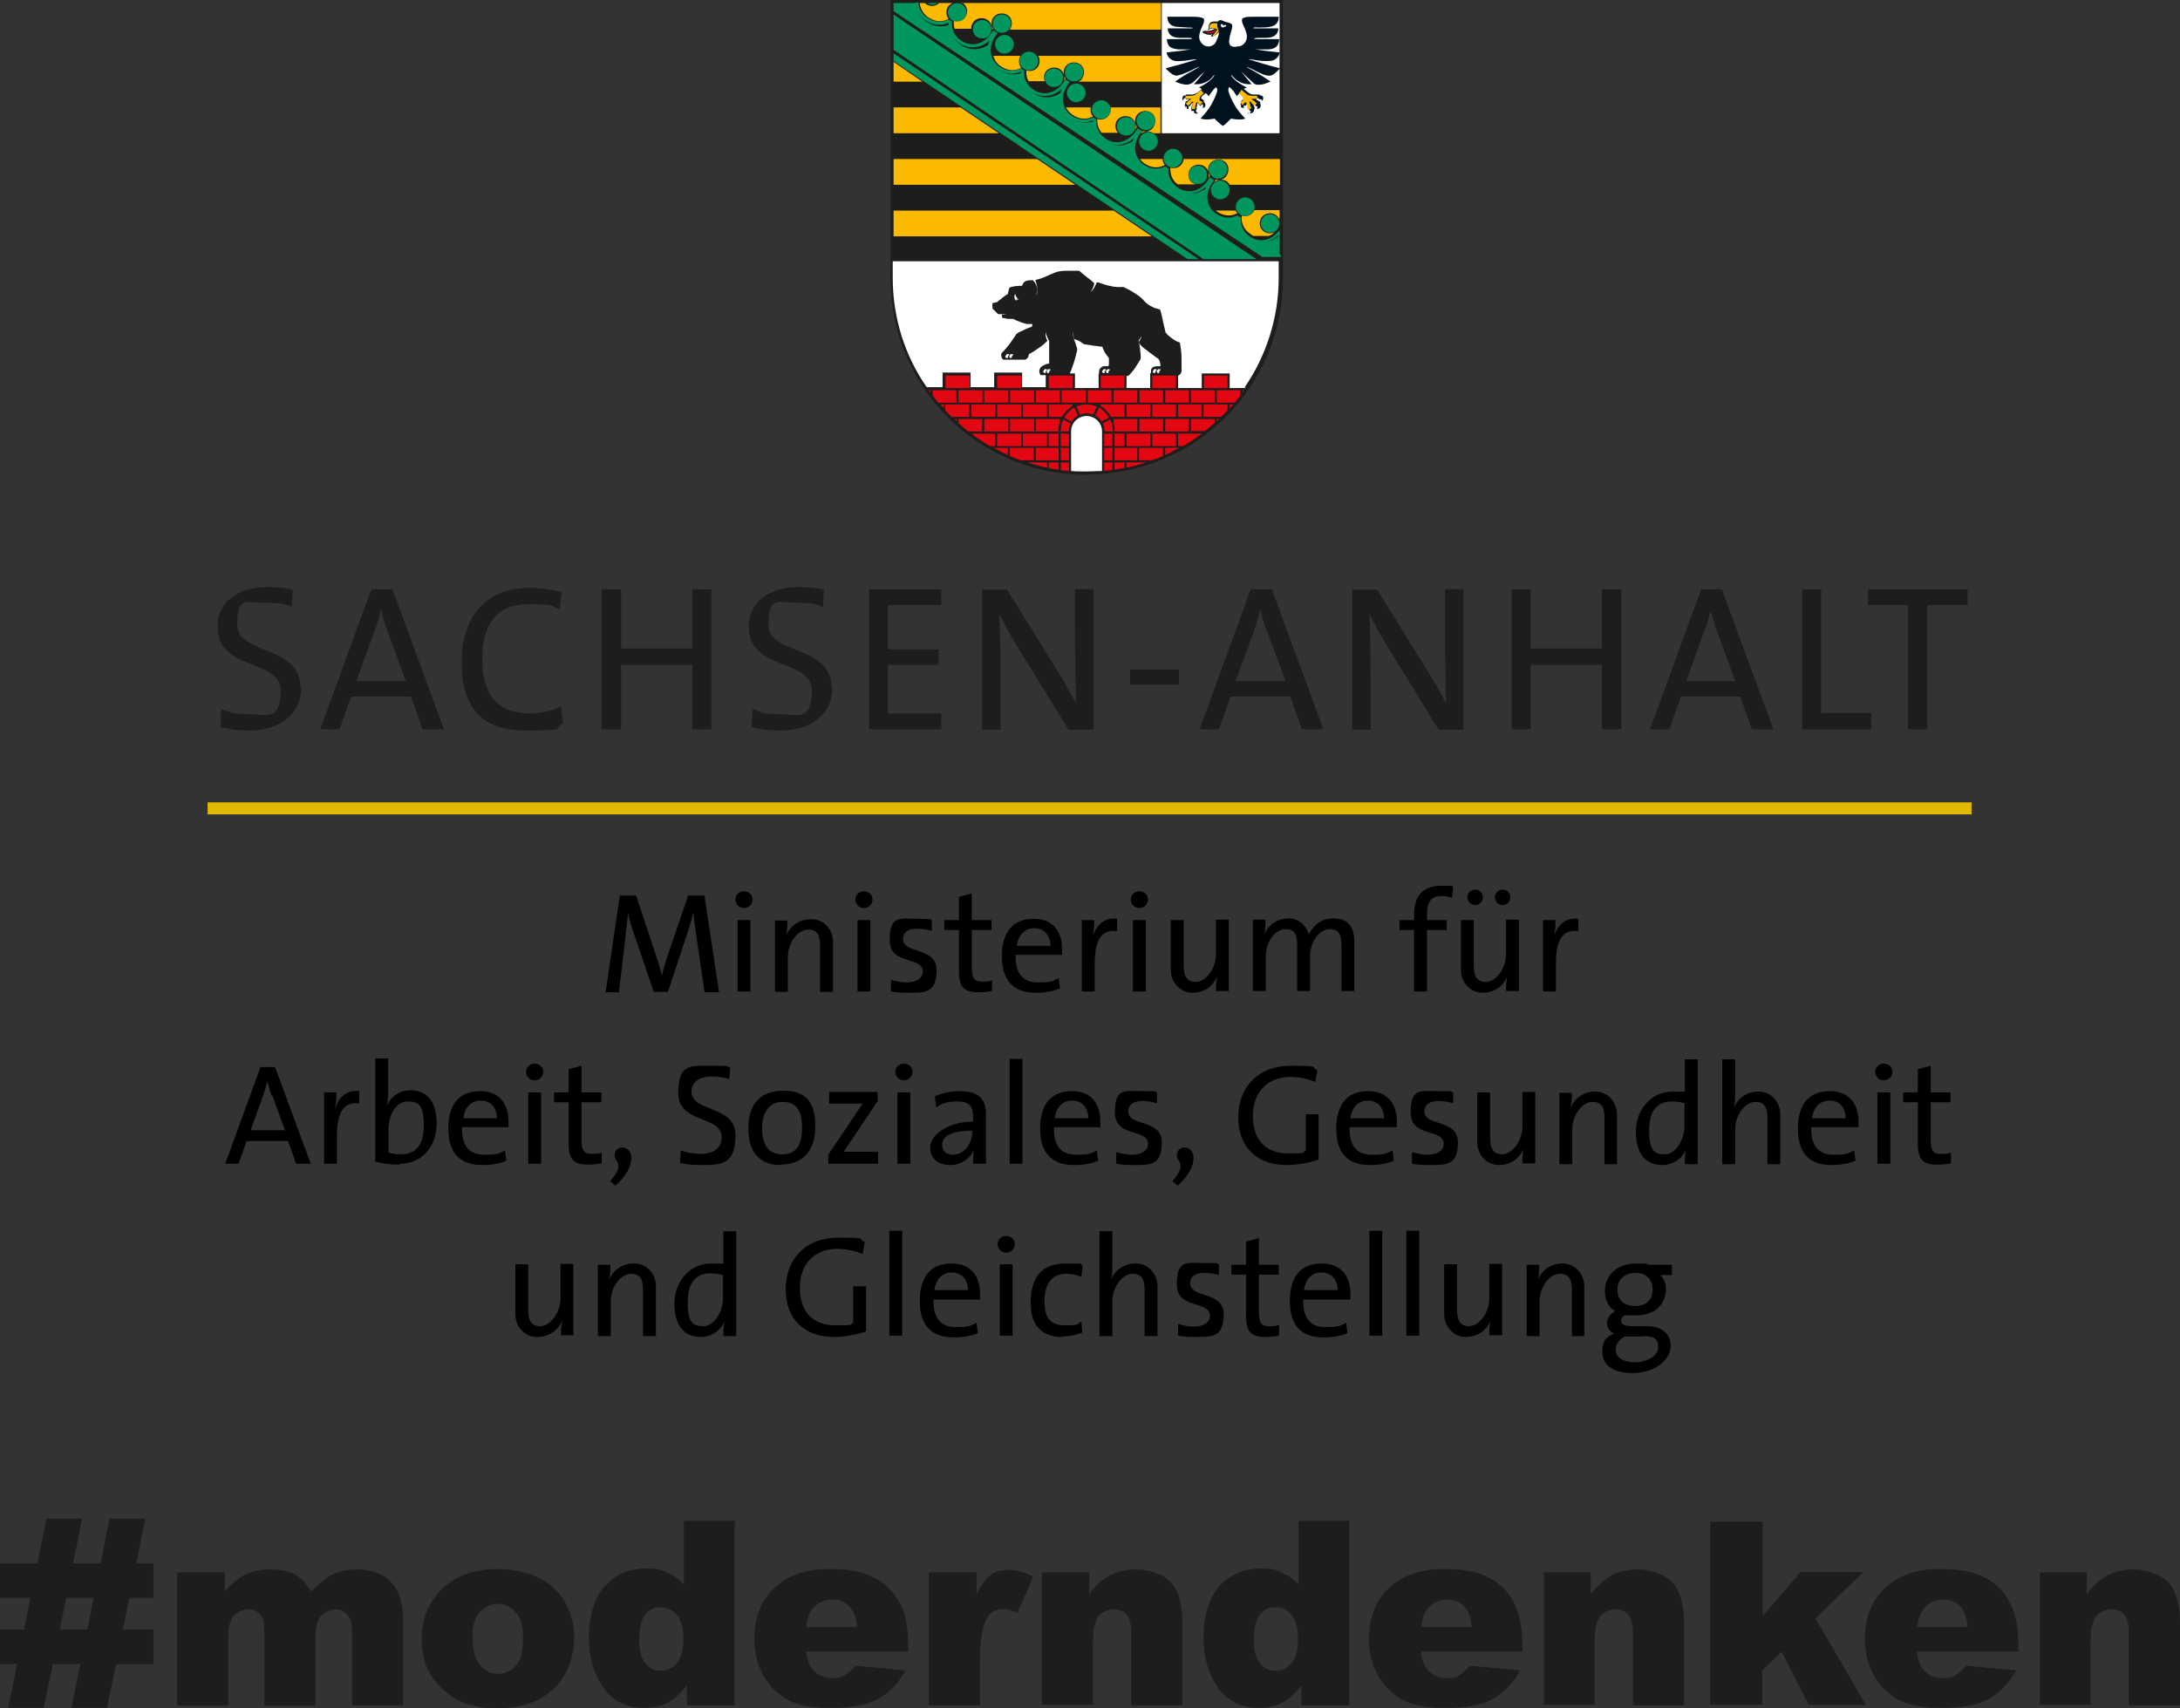 <?xml version="1.0" encoding="UTF-8"?>
<svg xmlns="http://www.w3.org/2000/svg" id="Ebene_1" version="1.1" viewBox="0 0 507.2 397.5">
  <rect x="0" y="0" width="507.2" height="397.5" fill="#333333" stroke="none"/>
  <defs>
    <style>
      .st0 {
        fill: #fbba00;
      }

      .st1 {
        fill: #00121e;
      }

      .st2 {
        fill: #1d1d1b;
      }

      .st3 {
        fill: #e1b900;
      }

      .st4 {
        fill: #00975f;
      }

      .st5 {
        fill: #fff;
      }

      .st6 {
        fill: #e30613;
      }
    </style>
  </defs>
  <path class="st2" d="M5.6,379.2l1.5-7.4H0v-8h8.7l2.1-10.4h8.3l-2.1,10.4h6.4l2.1-10.4h8.3l-2.1,10.4h4v8h-5.6l-1.5,7.4h7.1v8h-8.7l-2.1,10.2h-8.3l2.1-10.2h-6.4l-2.1,10.2H1.9l2.1-10.2H0v-8h5.6ZM13.9,379.2h6.4l1.5-7.4h-6.4l-1.5,7.4Z"></path>
  <path class="st2" d="M41.2,365.9h11.1v4.5c1.6-1.9,3.2-3.2,4.8-4,1.6-.8,3.6-1.2,5.9-1.2s4.4.4,5.9,1.3c1.4.9,2.6,2.2,3.5,3.9,1.9-2,3.6-3.4,5.1-4.1s3.4-1.1,5.7-1.1c3.3,0,5.9,1,7.8,3,1.9,2,2.8,5,2.8,9.2v19.4h-11.9v-17.6c0-1.4-.3-2.4-.8-3.1-.8-1.1-1.8-1.6-3-1.6s-2.5.5-3.4,1.5c-.9,1-1.3,2.6-1.3,4.9v16h-11.9v-17c0-1.4,0-2.3-.2-2.8-.2-.8-.7-1.4-1.3-1.9-.6-.5-1.4-.7-2.2-.7-1.4,0-2.5.5-3.4,1.5-.9,1-1.3,2.7-1.3,5.1v15.8h-11.9v-30.9h0Z"></path>
  <path class="st2" d="M98.1,381.4c0-4.7,1.6-8.6,4.8-11.7,3.2-3.1,7.5-4.6,12.9-4.6s10.9,1.8,14,5.4c2.5,2.9,3.8,6.5,3.8,10.7s-1.6,8.7-4.7,11.7c-3.2,3-7.5,4.6-13.1,4.6s-9-1.3-12.1-3.8c-3.8-3.1-5.6-7.2-5.6-12.3h0ZM110,381.4c0,2.8.6,4.8,1.7,6.1,1.1,1.3,2.5,2,4.2,2s3.1-.7,4.2-2,1.6-3.4,1.6-6.3-.5-4.7-1.7-6c-1.1-1.3-2.5-2-4.1-2s-3.1.7-4.3,2-1.7,3.3-1.7,6.1h0Z"></path>
  <path class="st2" d="M170.9,354.1v42.7h-11.1v-4.6c-1.5,1.9-3,3.2-4.2,3.9-1.7.9-3.6,1.3-5.7,1.3-4.2,0-7.4-1.6-9.6-4.8s-3.3-7.1-3.3-11.7,1.2-9,3.7-11.8c2.5-2.7,5.6-4.1,9.4-4.1s3.5.3,5,.9,2.8,1.5,4,2.8v-14.8h12ZM159,381.2c0-2.4-.5-4.2-1.5-5.4-1-1.2-2.3-1.8-3.9-1.8s-2.5.6-3.5,1.7c-.9,1.2-1.4,3.1-1.4,5.8s.5,4.4,1.4,5.5,2.1,1.8,3.6,1.8,2.8-.6,3.8-1.8c1-1.2,1.5-3.1,1.5-5.8h0Z"></path>
  <path class="st2" d="M211.4,384.3h-23.8c.2,1.9.7,3.3,1.5,4.2,1.1,1.3,2.6,2,4.5,2s2.3-.3,3.3-.9c.6-.4,1.3-1,2.1-2l11.7,1.1c-1.8,3.1-3.9,5.3-6.5,6.7s-6.1,2-10.9,2-7.3-.6-9.7-1.7c-2.4-1.2-4.3-3-5.8-5.5-1.5-2.5-2.3-5.5-2.3-8.9,0-4.8,1.5-8.8,4.6-11.7,3.1-3,7.4-4.5,12.8-4.5s7.9.7,10.5,2,4.5,3.3,5.9,5.8,2,5.8,2,9.9v1.3h0ZM199.4,378.6c-.2-2.3-.9-3.9-1.9-4.9s-2.3-1.5-4-1.5-3.4.8-4.5,2.2c-.7.9-1.2,2.3-1.4,4.2h11.7Z"></path>
  <path class="st2" d="M216.1,365.9h11.1v5.1c1.1-2.2,2.2-3.7,3.3-4.5,1.1-.8,2.5-1.2,4.2-1.2s3.7.5,5.7,1.6l-3.7,8.4c-1.4-.6-2.5-.9-3.3-.9-1.5,0-2.8.6-3.6,1.9-1.2,1.8-1.8,5.2-1.8,10.1v10.4h-11.9v-30.9h0Z"></path>
  <path class="st2" d="M242.4,365.9h11v5c1.6-2.1,3.3-3.5,5-4.4,1.7-.9,3.8-1.3,6.2-1.3s5.9,1,7.7,2.9,2.8,5,2.8,9v19.7h-11.9v-17c0-1.9-.4-3.3-1.1-4.1s-1.7-1.2-3-1.2-2.6.5-3.5,1.6c-.9,1.1-1.3,3-1.3,5.8v14.8h-11.9v-30.9h0Z"></path>
  <path class="st2" d="M313.9,354.1v42.7h-11.1v-4.6c-1.5,1.9-3,3.2-4.2,3.9-1.7.9-3.6,1.3-5.7,1.3-4.2,0-7.4-1.6-9.6-4.8s-3.3-7.1-3.3-11.7,1.2-9,3.7-11.8c2.5-2.7,5.6-4.1,9.4-4.1s3.5.3,5,.9,2.8,1.5,4,2.8v-14.8h12ZM302,381.2c0-2.4-.5-4.2-1.5-5.4-1-1.2-2.3-1.8-3.9-1.8s-2.5.6-3.5,1.7c-.9,1.2-1.4,3.1-1.4,5.8s.5,4.4,1.4,5.5,2.1,1.8,3.6,1.8,2.8-.6,3.8-1.8c1-1.2,1.5-3.1,1.5-5.8h0Z"></path>
  <path class="st2" d="M354.4,384.3h-23.8c.2,1.9.7,3.3,1.5,4.2,1.1,1.3,2.6,2,4.5,2s2.3-.3,3.3-.9c.6-.4,1.3-1,2.1-2l11.7,1.1c-1.8,3.1-3.9,5.3-6.5,6.7s-6.1,2-10.9,2-7.3-.6-9.7-1.7c-2.3-1.2-4.3-3-5.8-5.5-1.5-2.5-2.3-5.5-2.3-8.9,0-4.8,1.5-8.8,4.6-11.7,3.1-3,7.4-4.5,12.8-4.5s7.9.7,10.5,2,4.5,3.3,5.8,5.8c1.3,2.5,2,5.8,2,9.9v1.3h0ZM342.4,378.6c-.2-2.3-.8-3.9-1.8-4.9s-2.3-1.5-4-1.5-3.4.8-4.5,2.2c-.7.9-1.2,2.3-1.4,4.2h11.7Z"></path>
  <path class="st2" d="M359.1,365.9h11v5c1.7-2.1,3.3-3.5,5-4.4,1.7-.9,3.8-1.3,6.2-1.3s5.8,1,7.7,2.9c1.8,2,2.8,5,2.8,9v19.7h-11.9v-17c0-1.9-.4-3.3-1.1-4.1-.7-.8-1.7-1.2-3-1.2s-2.6.5-3.5,1.6-1.3,3-1.3,5.8v14.8h-11.8v-30.9h0Z"></path>
  <path class="st2" d="M398,354.1h12.1v22l8.8-10.3h14.6l-11.1,10.8,11.7,20.1h-13.3l-6.3-12.4-4.5,4.4v8h-12.1v-42.7h0Z"></path>
  <path class="st2" d="M469.8,384.3h-23.8c.2,1.9.7,3.3,1.5,4.2,1.1,1.3,2.6,2,4.5,2s2.3-.3,3.3-.9c.6-.4,1.3-1,2.1-2l11.7,1.1c-1.8,3.1-3.9,5.3-6.5,6.7s-6.1,2-10.9,2-7.3-.6-9.7-1.7c-2.3-1.2-4.3-3-5.8-5.5-1.5-2.5-2.3-5.5-2.3-8.9,0-4.8,1.5-8.8,4.6-11.7,3.1-3,7.4-4.5,12.8-4.5s7.9.7,10.5,2,4.5,3.3,5.8,5.8c1.3,2.5,2,5.8,2,9.9v1.3h0ZM457.8,378.6c-.2-2.3-.8-3.9-1.8-4.9s-2.3-1.5-4-1.5-3.4.8-4.5,2.2c-.7.9-1.2,2.3-1.4,4.2h11.7Z"></path>
  <path class="st2" d="M474.5,365.9h11v5c1.7-2.1,3.3-3.5,5-4.4,1.7-.9,3.8-1.3,6.2-1.3s5.8,1,7.7,2.9c1.8,2,2.8,5,2.8,9v19.7h-11.9v-17c0-1.9-.4-3.3-1.1-4.1-.7-.8-1.7-1.2-3-1.2s-2.6.5-3.5,1.6-1.3,3-1.3,5.8v14.8h-11.8v-30.9h0Z"></path>
  <g>
    <path class="st2" d="M252.8,110.5c-25.2,0-45.6-20.4-45.6-45.6V0h91.3v64.8c0,25.2-20.4,45.6-45.6,45.6"></path>
    <polygon class="st5" points="270.3 31 270.3 .7 297.7 .7 297.7 31 270.3 31 270.3 31"></polygon>
    <path class="st1" d="M287.3,10.9c-1.6,0-1.4-1.3-1.2-2.3.2-1,.5-1.6.6-2.4,0-.5-.1-.7-.5-.8-.5-.2-.6-.2-1-.3-.5-.1-.9-.5-1.4-.4-.2,0-.3.2-.4.3-.2,0-.5,0-.8,0-.5,0-.9.1-1.1.4-.2.3-.3.6-.3.9,0,.3-.1.5-.2.8.3-.2.7-.5,1-.5s.4,0,.6.1c-.2.2-.9.4-1.4.5-.4,0-.6,0-1,0-.2,0-.3,0-.4.2-.1.3,1,.7,1.6.7.3,0,.4,0,.7-.2,0,.1-.2.2-.3.4,0,0,0,.1-.1.2.3,0,.7,0,1.3-.5.2-.2.4-.3.6-.6,0,.6-.1.9-.3,1.4-.2.6-.4,1-.7,1.4-.4.4-1.1.7-1.6.6-1,0-2-1.1-2-2.2,0-1.1.7-2.4,1-3.1.1-.3.3-1.1,0-1.2-.6-.4-1.8-.4-2.6-.4-1.6,0-2,0-3.5,0-.9,0-1.4,0-2.3,0,0,1.3.7,2.1,1.9,2.3.8.1,2,.1,2.9.2.1,0,1.1,0,1.1.1,0,.1-.3.1-.4.1-.9,0-1.5,0-2.6,0-1.1,0-1.6,0-2.8,0,0,.6.1.9.5,1.4.6.7,1.7.8,2.4.8.7,0,1.2,0,1.8,0,.4,0,.9,0,.9.2,0,.1-.4.1-.7.1-1.6,0-3.6,0-5.1,0,0,.5.1,1.1.5,1.6.5.6,1.5.7,2.2.8,1,0,1.8,0,2.9,0,0,0,.2,0,.2,0,0,0-.1,0-.2,0-1.1.1-1.8.3-3,.4-1.1.1-1.6.2-2.7.3.2.8.5,1.3,1.2,1.7.5.3,1.2.4,2,.3,1.2,0,2.2-.3,3.5-.4.1,0,.3,0,.3,0,0,0-.1,0-.2.1-1,.3-2,.6-3.3,1-1.4.4-2.3.6-3.7,1,1.2,1.3,1.8,1.6,2.4,1.7.8,0,1.9-.5,3.1-1,.8-.4,1.4-.7,2.1-1,0,0,.2,0,.2,0,0,0-.1.1-.2.1-1.1.7-2,1.1-3.3,1.9-.8.5-1.3.8-2.1,1.4.8.3,1.5.6,2.5.7.6,0,1-.1,1.5-.4.5-.4.9-.8,1.4-1.3.5-.5.8-.8,1.4-1.3,0,0,.2-.2.2-.2,0,0-.1.1-.2.2-.8,1.1-1.4,1.7-2.4,2.9,1.1,0,1.6,0,2.5-.4,1.1-.4,1.6-1,2.2-1.8,0,0,0,.1,0,.2-.1.3-.8,1-1.3,1.4-.7.5-1.5,1-2.3,1.4.1,0,.2,0,.4.1s.2.1.3.2c-.4.3-.7.7-1.1.9-.4.2-.8.4-1.2.4-.4,0-.5,0-.9,0-.1,0-.3,0-.4,0,0,0-.1,0-.1.2-.1,0-.2,0-.3,0-.3.1-.5.3-.5.6,0,.3,0,.5.3.7,0-.2,0-.3.2-.4,0,0,.1,0,.3,0,0,0,.1.1.2,0,.1,0,.2,0,.3,0,.1,0,.2,0,.4,0-.3.2-.6.4-.8.5-.1,0-.2.1-.2.2,0,0,0,.1,0,.2-.1.2-.2.5-.1.8,0,.3.4.5.8.6,0-.2,0-.3,0-.5,0,0,0-.1,0-.2.1,0,.2,0,.3,0,.1-.1.2-.2.3-.4.1-.2.2-.3.4-.4,0,.3-.1.4-.2.7,0,.2-.1.3-.2.6,0,0,0,.1.1.2,0,.5.1.7.5.9.3.1.8.2,1.1.1-.3-.1-.4-.2-.5-.5,0-.1-.1-.2-.1-.3.1,0,.2,0,.2-.2,0-.4,0-.5.1-.9,0-.2.1-.6.2-.5.1.1.2.3.4.5,0,.1.1.2.3.1,0,0,.1,0,.1-.1,0,0,.1.1.1.2,0,.2,0,.2,0,.4.4,0,.7,0,.8-.4.1-.4,0-.8-.3-.9,0-.2,0-.3,0-.4-.3-.3-.5-.4-.6-.4-.1-.2,0-.2,0-.4.2-.3.3-.4.5-.5.2-.2.3-.3.6-.4.1.1.2.2.3.3.1.2.2.2.3.4.2-.3.3-.4.5-.7.2-.3.4-.5.6-.8.2-.3.6-.5.6-.6,0-.1.2.2.3.4,0,.2,0,.3,0,.5-.2.8-.8,2.1-1.3,3-.7,1.3-1.6,2.3-2.6,3.4.4.1.9.2,1.5.2.6,0,1.2-.1,1.8-.2.3.4.5.5.8.8.4.4.7.6,1.1.9.5-.3.7-.5,1.1-.9.3-.3.5-.5.8-.8.6.1,1.2.2,1.8.2.6,0,1.1,0,1.5-.2-1-1.1-1.9-2.1-2.6-3.4-.5-.9-1.1-2.2-1.3-3,0-.2,0-.3,0-.5,0-.2.2-.6.3-.4,0,0,.4.4.6.6.3.3.4.4.6.8.2.3.3.4.5.7,0-.2.2-.3.3-.4.1-.1.2-.2.3-.3.2.1.4.2.6.4.2.2.3.3.5.5,0,.1.1.2,0,.4,0,0-.3.2-.6.4-.1.1-.2.2,0,.4-.2.2-.4.6-.3.9.1.3.5.5.8.4,0-.2-.1-.2,0-.4,0-.1,0-.2.1-.2,0,0,0,0,.1.1.1,0,.2,0,.3-.1.1-.2.2-.4.4-.5,0,0,.1.3.2.5,0,.3,0,.5.1.9,0,.2.1.2.2.2,0,.1,0,.2-.1.3-.1.2-.3.4-.5.5.3,0,.8,0,1.1-.1.3-.2.5-.4.5-.9,0,0,.1,0,.1-.2,0-.3-.1-.4-.2-.6,0-.3-.1-.4-.2-.7.1.2.2.3.4.4.1.1.2.2.3.4,0,.1.1.1.3,0,0,0,0,.1,0,.2,0,.2,0,.3,0,.5.4-.1.7-.3.8-.6,0-.3,0-.5-.1-.8,0-.1,0-.2,0-.2,0-.1-.1-.2-.2-.2-.3-.2-.5-.3-.8-.5.1,0,.2,0,.4,0,.1,0,.2,0,.3,0s.2,0,.2,0c.1,0,.2,0,.3,0,.1.1.2.2.2.4.2-.2.3-.4.3-.7,0-.3-.2-.5-.5-.6-.1,0-.2,0-.3,0,0,0,0-.2-.1-.2-.1,0-.3,0-.4,0-.3,0-.5,0-.9,0-.5,0-.8-.1-1.2-.4-.4-.3-.7-.6-1.1-.9.1-.1.2-.1.3-.2.1,0,.2-.1.4-.1-.8-.4-1.6-.9-2.3-1.4-.5-.4-1.2-1-1.3-1.4,0-.1,0-.3,0-.2.6.8,1.1,1.3,2.2,1.8.9.4,1.4.4,2.5.4-1-1.2-1.6-1.9-2.4-2.9,0,0-.2-.2-.2-.2,0,0,.2.1.2.2.6.5.8.8,1.4,1.3.5.5,1,.9,1.4,1.3.4.4.9.5,1.5.4.9,0,1.6-.4,2.5-.7-.8-.6-1.3-.9-2.1-1.4-1.3-.8-2.2-1.3-3.3-1.9,0,0-.2-.1-.2-.1,0,0,.1,0,.2,0,.7.3,1.4.6,2.1,1,1.1.5,2.2,1.1,3.1,1,.6,0,1.2-.4,2.4-1.7-1.5-.4-2.3-.6-3.7-1-1.3-.4-2.3-.7-3.3-1,0,0-.2,0-.2-.1,0,0,.2,0,.3,0,1.3.2,2.3.4,3.6.4.8,0,1.5,0,2-.3.7-.4,1.1-.9,1.2-1.7-1.1-.1-1.6-.2-2.7-.3-1.2-.1-1.9-.3-3-.4,0,0-.2,0-.2,0,0,0,.1,0,.2,0,1.1,0,1.9,0,2.9,0,.7,0,1.7-.2,2.2-.8.4-.5.5-1.1.5-1.6-1.5,0-3.5,0-5.1,0-.3,0-.7,0-.7-.1,0-.1.6-.2.9-.2.5,0,1.1,0,1.8,0,.7,0,1.8-.1,2.4-.8.4-.5.5-.9.5-1.4-1.2,0-1.8,0-2.8,0-1.1,0-1.7,0-2.6,0-.1,0-.5,0-.4-.1,0-.2,1-.1,1.1-.1.9,0,2.1,0,2.9-.2,1.2-.2,1.9-1,1.9-2.3-.9,0-1.4,0-2.3,0-1.5,0-2,0-3.5,0s-2,0-2.6.4c-.3.2-.1.9,0,1.2.3.7,1,2,1,3.1,0,1.1-1,2.2-2,2.2"></path>
    <path class="st5" d="M279.4,24.6c0,0,0-.1.1-.2,0,0,.1-.1.2-.2.2.1.2.3.2.5,0,.4-.1.4-.3.5,0-.1,0-.2,0-.3,0-.1-.1-.2-.2-.3"></path>
    <path class="st5" d="M277.8,25.8c-.1,0-.2,0-.3,0,0,0-.1,0-.2,0,0,.2,0,.3.1.4.1.2.3.2.6.3,0,0-.1-.1-.2-.3,0-.1,0-.2,0-.4"></path>
    <path class="st5" d="M276.2,24.9c0,0-.1,0-.2-.1,0,0-.1-.1-.2-.2,0,.1,0,.2,0,.3,0,.2.1.4.3.6,0-.1,0-.2,0-.3,0-.1,0-.2,0-.3"></path>
    <path class="st5" d="M275.8,22.8c-.2,0-.3,0-.4.2-.1.2-.2.4,0,.6,0-.1,0-.2.2-.3,0,0,.2,0,.3,0v-.2c0,0,0-.1,0-.2"></path>
    <path class="st0" d="M279.7,21.3c0,0,.1.1.2.2,0,0,.1.1.2.2-.3.2-.4.3-.6.5-.2.2-.3.3-.4.6,0,.2,0,.4,0,.5.1.2.3.2.4.3.1,0,.2.1.3.2-.1.1-.2.2-.3.3-.1.2-.2.2-.3.4-.2-.3-.3-.4-.5-.6,0-.1-.3-.2-.4.1,0,.2-.1.4-.2.6,0,.4,0,.6-.1.8-.1,0-.2,0-.4,0-.2,0-.2,0-.4-.2,0-.2.1-.4.2-.6,0-.3.1-.4.2-.7,0-.1,0-.2,0-.3-.1,0-.2,0-.4.2-.1.2-.2.3-.4.5-.1.1-.2.2-.3.3-.1,0-.2-.1-.3-.2-.1-.1-.2-.2-.3-.4.2-.1.3-.2.5-.4.2-.2.4-.3.6-.4,0,0,.1-.1,0-.2,0-.1-.2,0-.3,0-.2,0-.3,0-.5,0-.1,0-.2,0-.4,0,0-.1,0-.2,0-.3,0-.1,0-.2,0-.4.3,0,.4,0,.7,0,.4,0,.7,0,1.1-.1.3,0,.5-.2.8-.4.2-.2.4-.3.6-.5.2-.2.3-.3.5-.4"></path>
    <path class="st5" d="M288.8,24.6c0,0,0-.1-.1-.2,0,0-.1-.1-.2-.2-.2.1-.2.3-.2.5,0,.4.1.4.3.5,0-.1,0-.2,0-.3,0-.1.1-.2.2-.3"></path>
    <path class="st5" d="M290.5,25.8c.1,0,.2,0,.3,0,0,0,.1,0,.2,0,0,.2,0,.3-.1.4-.1.2-.3.2-.6.3,0,0,.1-.1.2-.3,0-.1,0-.2,0-.4"></path>
    <path class="st5" d="M292,24.9c0,0,.1,0,.2-.1,0,0,.1-.1.2-.2,0,.1,0,.2,0,.3,0,.2-.1.4-.3.6,0-.1,0-.2,0-.3s0-.2,0-.3"></path>
    <path class="st5" d="M292.5,22.8c.2,0,.3,0,.4.2.1.2.2.4,0,.6,0-.1,0-.2-.2-.3,0,0-.2,0-.3,0v-.2c0,0,0-.1,0-.2"></path>
    <path class="st0" d="M288.6,21.3c0,0-.1.1-.2.2,0,0-.1.1-.2.2.3.2.4.3.6.5.2.2.3.3.4.6,0,.2,0,.4,0,.5-.1.2-.3.2-.4.3-.1,0-.2.1-.3.2.1.1.2.2.3.3.1.2.2.2.3.4.2-.3.3-.4.5-.6,0-.1.3-.2.4.1,0,.2.1.4.2.6,0,.4,0,.6.1.8.1,0,.2,0,.4,0,.2,0,.2,0,.4-.2,0-.2-.1-.4-.2-.6,0-.3-.1-.4-.2-.7,0-.1,0-.2,0-.3.1,0,.2,0,.4.2.1.2.2.3.4.5.1.1.2.2.3.3.1,0,.2-.1.3-.2.1-.1.2-.2.3-.4-.2-.1-.3-.2-.5-.4-.2-.2-.4-.3-.6-.4,0,0-.1-.1,0-.2,0-.1.2,0,.3,0,.2,0,.3,0,.5,0,.1,0,.2,0,.4,0,0-.1,0-.2,0-.3,0-.1,0-.2,0-.4-.3,0-.4,0-.7,0-.4,0-.7,0-1.1-.1-.3,0-.5-.2-.8-.4-.2-.2-.4-.3-.6-.5-.2-.2-.3-.3-.5-.4"></path>
    <path class="st6" d="M280.1,7.5c.4,0,.8,0,1.1,0,.7,0,1.1-.3,1.7-.7h.1c-.4.7-.8,1-1.5,1-.6,0-1.3-.2-1.4-.4"></path>
    <path class="st0" d="M282.2,8.2c.2-.2.3-.4.5-.6.2-.3.4-.5.6-.8,0,0-.1,0-.2,0-.4-.1-.6-.3-1-.3-.3,0-.5,0-.8.3,0-.3,0-.4.1-.6,0-.2,0-.3.2-.5.2-.2.5-.3.8-.3.3,0,.6,0,.8,0,0,.1,0,.2,0,.4,0,.4.1.6.2.9,0,.2.1.4.1.6-.2.2-.3.4-.5.6-.3.3-.6.5-.9.6"></path>
    <path class="st5" d="M284.5,5.6s0,0,0,.1c0,.1,0,.2.1.2,0,0,.2,0,.2,0,0,0,0-.1,0-.1,0,0,.1,0,.2,0,.1,0,.2,0,.3.2,0,0,0,.2-.1.2-.1,0-.2,0-.3,0-.1,0-.1.2-.4.2-.2,0-.5-.2-.4-.4,0-.1-.2-.1-.1-.3,0,0,.1-.1.2-.1,0,0,.2,0,.3.1"></path>
    <path class="st5" d="M268.2,86.3c0,.2,0,.5.4.5.1,0,.1,0,.2,0,0,0,0-.2,0-.3,0-.2.2-.2.3-.4,0,0,0-.2-.1-.2-.1,0-.2,0-.3,0-.2,0-.4.2-.4.5"></path>
    <path class="st5" d="M269.1,86.3c0,.2,0,.5.4.5.1,0,.1,0,.2,0,0,0,0-.2,0-.3,0-.2.2-.2.3-.4,0,0,0-.2-.1-.2-.1,0-.2,0-.3,0-.2,0-.4.2-.4.5"></path>
    <path class="st5" d="M256.4,86.3c0,.2,0,.5.4.5.1,0,.1,0,.2,0,0,0,0-.2,0-.3,0-.2.2-.2.3-.4,0,0,0-.2-.1-.2-.1,0-.2,0-.3,0-.2,0-.4.2-.4.5"></path>
    <path class="st5" d="M257.3,86.3c0,.2,0,.5.4.5.1,0,.1,0,.2,0,0,0,0-.2,0-.3,0-.2.2-.2.3-.4,0,0,0-.2-.1-.2-.1,0-.2,0-.3,0-.2,0-.4.2-.4.5"></path>
    <path class="st5" d="M242.7,86.3c0,.2,0,.5.4.5.1,0,.1,0,.2,0,0,0,0-.2,0-.3,0-.2.2-.2.3-.4,0,0,0-.2-.1-.2-.1,0-.2,0-.3,0-.2,0-.4.2-.4.5"></path>
    <path class="st5" d="M243.5,86.3c0,.2,0,.5.4.5.1,0,.1,0,.2,0,0,0,0-.2,0-.3,0-.2.2-.2.3-.4,0,0,0-.2-.1-.2-.1,0-.2,0-.3,0-.2,0-.4.2-.4.5"></path>
    <path class="st5" d="M233.9,82.8c0,.2,0,.5.4.5.1,0,.1,0,.2,0,0,0,0-.2,0-.3,0-.2.2-.2.3-.4,0,0,0-.2-.1-.2-.1,0-.2,0-.3,0-.2,0-.4.2-.4.5"></path>
    <path class="st5" d="M234.8,82.8c0,.2,0,.5.4.5.1,0,.1,0,.2,0,0,0,0-.2,0-.3,0-.2.2-.2.3-.4,0,0,0-.2-.1-.2-.1,0-.2,0-.3,0-.2,0-.4.2-.4.5"></path>
    <path class="st5" d="M236.2,68.3c-.1.3-.2.4-.2.8,0,.4.2.7.5.9v-.3h.2c.1,0,.2,0,.4,0-.2-.1-.4-.2-.5-.4-.2-.3-.3-.5-.4-.8"></path>
    <polygon class="st3" points="48.3 189.5 48.3 186.7 458.7 186.7 458.7 189.5 48.3 189.5 48.3 189.5"></polygon>
    <path class="st2" d="M69.9,160.1c0-10.2-14.7-7.6-14.7-14.7s2.3-5.1,6.8-5.1,4,.3,5.9.9l.2-4c-1.9-.4-3.9-.6-5.9-.6-7.3,0-11.6,3.9-11.6,9.2,0,10.4,14.7,7.5,14.7,14.8s-3.2,5.6-7.1,5.6-4.8-.5-6.7-1.2l-.2,4.2c1.9.5,4.2.8,6.6.8,7.6,0,12.2-4.2,12.2-10"></path>
    <path class="st2" d="M91.3,137.1h-4.9l-11.9,32.6h4.5l2.7-7.6h13.9l2.7,7.6h5l-12-32.6h0ZM82.9,158.5l4.2-11.6c.6-1.6,1.1-3.3,1.5-4.9h.1c.4,1.7.8,3.2,1.5,4.9l4.2,11.6h-11.5Z"></path>
    <path class="st2" d="M131,168.4l-.5-4c-1.9,1-4.9,1.6-7.3,1.6-7.6,0-11-4.6-11-12.6s3.2-12.8,10.6-12.8,4.9.4,7.4,1.2l.5-4c-2.3-.6-4.9-1-7.4-1-11,0-15.9,7.5-15.9,17.4s4.3,15.8,14.8,15.8,6.4-.6,8.8-1.6"></path>
    <polygon class="st2" points="165.5 169.7 165.5 137.1 161.1 137.1 161.1 150.9 144.5 150.9 144.5 137.1 140 137.1 140 169.7 144.5 169.7 144.5 154.7 161.1 154.7 161.1 169.7 165.5 169.7 165.5 169.7"></polygon>
    <path class="st2" d="M193.5,160.1c0-10.2-14.7-7.6-14.7-14.7s2.3-5.1,6.8-5.1,4,.3,5.9.9l.2-4c-1.9-.4-3.9-.6-5.9-.6-7.3,0-11.6,3.9-11.6,9.2,0,10.4,14.7,7.5,14.7,14.8s-3.2,5.6-7.1,5.6-4.8-.5-6.7-1.2l-.2,4.2c1.9.5,4.2.8,6.6.8,7.6,0,12.2-4.2,12.2-10"></path>
    <polygon class="st2" points="219 169.7 219 166 206.6 166 206.6 154.7 218.4 154.7 218.4 151.1 206.6 151.1 206.6 140.8 219 140.8 219 137.1 202.2 137.1 202.2 169.7 219 169.7 219 169.7"></polygon>
    <path class="st2" d="M254.4,169.7v-32.6h-4.3v9.3c0,5.4.1,13.4.3,17.4-1.2-2.3-2.6-4.8-4-7.1l-12.1-19.5h-5.8v32.6h4.3v-10.5c0-5.2-.1-13-.3-16.5,1.1,2.2,2.2,4.4,3.7,6.8l12.4,20.2h5.8,0Z"></path>
    <polygon class="st2" points="274.3 159.3 274.3 155.8 262.9 155.8 262.9 159.3 274.3 159.3 274.3 159.3"></polygon>
    <path class="st2" d="M295.9,137.1h-4.9l-11.9,32.6h4.5l2.7-7.6h13.9l2.7,7.6h5l-12-32.6ZM287.5,158.5l4.2-11.6c.6-1.6,1.1-3.3,1.5-4.9h.1c.4,1.7.8,3.2,1.5,4.9l4.3,11.6h-11.5Z"></path>
    <path class="st2" d="M340.5,169.7v-32.6h-4.3v9.3c0,5.4.1,13.4.3,17.4-1.2-2.3-2.6-4.8-4-7.1l-12.1-19.5h-5.8v32.6h4.3v-10.5c0-5.2-.1-13-.3-16.5,1.1,2.2,2.2,4.4,3.7,6.8l12.4,20.2h5.8Z"></path>
    <polygon class="st2" points="377.2 169.7 377.2 137.1 372.7 137.1 372.7 150.9 356.1 150.9 356.1 137.1 351.7 137.1 351.7 169.7 356.1 169.7 356.1 154.7 372.7 154.7 372.7 169.7 377.2 169.7 377.2 169.7"></polygon>
    <path class="st2" d="M400.7,137.1h-4.9l-11.9,32.6h4.5l2.7-7.6h13.8l2.7,7.6h5l-12-32.6ZM392.3,158.5l4.2-11.6c.6-1.6,1.1-3.3,1.5-4.9h0c.4,1.7.8,3.2,1.5,4.9l4.2,11.6h-11.5Z"></path>
    <polygon class="st2" points="435.4 169.7 435.4 165.9 423.7 165.9 423.7 137.1 419.3 137.1 419.3 169.7 435.4 169.7 435.4 169.7"></polygon>
    <polygon class="st2" points="457.8 140.8 457.8 137.1 434.6 137.1 434.6 140.8 443.9 140.8 443.9 169.7 448.4 169.7 448.4 140.8 457.8 140.8 457.8 140.8"></polygon>
    <path class="st6" d="M217,90.8h5.5v2.9h-4.2c-.5-.6-.9-1.1-1.3-1.7v-1.2h0Z"></path>
    <polygon class="st6" points="247 93.7 247 90.8 252.6 90.8 252.6 93.7 247 93.7 247 93.7"></polygon>
    <polygon class="st6" points="241 93.7 241 90.8 246.6 90.8 246.6 93.7 241 93.7 241 93.7"></polygon>
    <polygon class="st6" points="235 93.7 235 90.8 240.6 90.8 240.6 93.7 235 93.7 235 93.7"></polygon>
    <polygon class="st6" points="229 93.7 229 90.8 234.6 90.8 234.6 93.7 229 93.7 229 93.7"></polygon>
    <polygon class="st6" points="223 93.7 223 90.8 228.6 90.8 228.6 93.7 223 93.7 223 93.7"></polygon>
    <path class="st6" d="M216.1,90.8h.4v.6c-.1-.2-.3-.4-.4-.6"></path>
    <polygon class="st6" points="253.1 93.7 253.1 90.8 258.6 90.8 258.6 93.7 253.1 93.7 253.1 93.7"></polygon>
    <polygon class="st6" points="259.1 93.7 259.1 90.8 264.6 90.8 264.6 93.7 259.1 93.7 259.1 93.7"></polygon>
    <polygon class="st6" points="265.1 93.7 265.1 90.8 270.6 90.8 270.6 93.7 265.1 93.7 265.1 93.7"></polygon>
    <polygon class="st6" points="271.1 93.7 271.1 90.8 276.6 90.8 276.6 93.7 271.1 93.7 271.1 93.7"></polygon>
    <polygon class="st6" points="277.1 93.7 277.1 90.8 282.6 90.8 282.6 93.7 277.1 93.7 277.1 93.7"></polygon>
    <path class="st6" d="M283.1,90.8h5.5v1.2c-.4.6-.9,1.1-1.3,1.7h-4.2v-2.9h0Z"></path>
    <path class="st6" d="M289.1,90.8h.4c-.1.2-.3.4-.4.6v-.6h0Z"></path>
    <path class="st6" d="M244,94.1h5.5v.4c-1,.6-1.9,1.5-2.4,2.5h-3.1v-2.9h0Z"></path>
    <polygon class="st6" points="238 97 238 94.1 243.6 94.1 243.6 97 238 97 238 97"></polygon>
    <polygon class="st6" points="232 97 232 94.1 237.6 94.1 237.6 97 232 97 232 97"></polygon>
    <polygon class="st6" points="226 97 226 94.1 231.6 94.1 231.6 97 226 97 226 97"></polygon>
    <path class="st6" d="M220,94.1h5.5v2.9h-4.1c-.5-.5-1-1-1.5-1.5v-1.4h0Z"></path>
    <path class="st6" d="M218.8,94.1h.8v.9c-.3-.3-.5-.6-.8-.9"></path>
    <path class="st6" d="M256.1,94.1h5.5v2.9h-3.1c-.6-1-1.4-1.9-2.4-2.5v-.4h0Z"></path>
    <polygon class="st6" points="262.1 97 262.1 94.1 267.6 94.1 267.6 97 262.1 97 262.1 97"></polygon>
    <polygon class="st6" points="268.1 97 268.1 94.1 273.6 94.1 273.6 97 268.1 97 268.1 97"></polygon>
    <polygon class="st6" points="274.1 97 274.1 94.1 279.6 94.1 279.6 97 274.1 97 274.1 97"></polygon>
    <path class="st6" d="M280.1,94.1h5.5v1.4c-.5.5-1,1-1.5,1.5h-4.1v-2.9h0Z"></path>
    <path class="st6" d="M286.1,94.1h.8c-.2.3-.5.6-.8.9v-.9h0Z"></path>
    <path class="st6" d="M241,97.5h5.5v.9c-.2.6-.2,1.1-.2,1.8v.2h-5.3v-2.9h0Z"></path>
    <polygon class="st6" points="235 100.4 235 97.5 240.6 97.5 240.6 100.4 235 100.4 235 100.4"></polygon>
    <polygon class="st6" points="229 100.4 229 97.5 234.6 97.5 234.6 100.4 229 100.4 229 100.4"></polygon>
    <path class="st6" d="M223,97.5h5.5v2.9h-3.2c-.8-.6-1.6-1.3-2.3-1.9v-.9h0Z"></path>
    <path class="st6" d="M222,97.5h.6v.5c-.2-.2-.4-.4-.6-.5"></path>
    <path class="st6" d="M259.1,97.5h5.5v2.9h-5.3v-.2c0-.6,0-1.2-.2-1.8v-.9h0Z"></path>
    <polygon class="st6" points="265.1 100.4 265.1 97.5 270.6 97.5 270.6 100.4 265.1 100.4 265.1 100.4"></polygon>
    <polygon class="st6" points="271.1 100.4 271.1 97.5 276.6 97.5 276.6 100.4 271.1 100.4 271.1 100.4"></polygon>
    <path class="st6" d="M277.1,97.5h5.5v.9c-.8.7-1.5,1.3-2.3,1.9h-3.2v-2.9h0Z"></path>
    <path class="st6" d="M283.1,97.5h.6c-.2.2-.4.4-.6.5v-.5h0Z"></path>
    <polygon class="st6" points="244 103.8 244 100.9 246.3 100.9 246.3 103.8 244 103.8 244 103.8"></polygon>
    <polygon class="st6" points="238 103.8 238 100.9 243.6 100.9 243.6 103.8 238 103.8 238 103.8"></polygon>
    <polygon class="st6" points="232 103.8 232 100.9 237.6 100.9 237.6 103.8 232 103.8 232 103.8"></polygon>
    <path class="st6" d="M226,100.9h5.5v2.9h-1.2c-1.5-.9-2.9-1.8-4.3-2.9h0Z"></path>
    <polygon class="st6" points="259.3 103.8 259.3 100.9 261.6 100.9 261.6 103.8 259.3 103.8 259.3 103.8"></polygon>
    <polygon class="st6" points="262.1 103.8 262.1 100.9 267.6 100.9 267.6 103.8 262.1 103.8 262.1 103.8"></polygon>
    <polygon class="st6" points="268.1 103.8 268.1 100.9 273.6 100.9 273.6 103.8 268.1 103.8 268.1 103.8"></polygon>
    <path class="st6" d="M274.1,100.9h5.5c-1.4,1.1-2.8,2-4.3,2.9h-1.2v-2.9h0Z"></path>
    <polygon class="st6" points="241 107.1 241 104.2 246.3 104.2 246.3 107.1 241 107.1 241 107.1"></polygon>
    <path class="st6" d="M235,104.2h5.5v2.9h-3c-.9-.3-1.7-.6-2.6-1v-1.9h0Z"></path>
    <path class="st6" d="M231.2,104.2h3.3v1.7c-1.1-.5-2.2-1.1-3.3-1.7"></path>
    <polygon class="st6" points="259.3 107.1 259.3 104.2 264.6 104.2 264.6 107.1 259.3 107.1 259.3 107.1"></polygon>
    <path class="st6" d="M265.1,104.2h5.5v1.9c-.8.4-1.7.7-2.6,1h-3v-2.9h0Z"></path>
    <path class="st6" d="M271.1,104.2h3.3c-1.1.6-2.2,1.1-3.3,1.7v-1.7h0Z"></path>
    <path class="st6" d="M244,107.6h2.3v1.7c-.8-.1-1.5-.2-2.3-.4v-1.3h0Z"></path>
    <path class="st6" d="M239,107.6h4.6v1.2c-1.5-.3-3.1-.7-4.6-1.2"></path>
    <path class="st6" d="M259.3,107.6h2.3v1.3c-.8.1-1.5.3-2.3.4v-1.7h0Z"></path>
    <path class="st6" d="M262.1,107.6h4.6c-1.5.5-3,.9-4.6,1.2v-1.2h0Z"></path>
    <polygon class="st6" points="244 90.3 244 87.4 249.6 87.4 249.6 90.3 244 90.3 244 90.3"></polygon>
    <polygon class="st6" points="232 90.3 232 87.4 237.6 87.4 237.6 90.3 232 90.3 232 90.3"></polygon>
    <polygon class="st6" points="220 90.3 220 87.4 225.6 87.4 225.6 90.3 220 90.3 220 90.3"></polygon>
    <polygon class="st6" points="256.1 90.3 256.1 87.4 261.6 87.4 261.6 90.3 256.1 90.3 256.1 90.3"></polygon>
    <polygon class="st6" points="268.1 90.3 268.1 87.4 273.6 87.4 273.6 90.3 268.1 90.3 268.1 90.3"></polygon>
    <polygon class="st6" points="280.1 90.3 280.1 87.4 285.6 87.4 285.6 90.3 280.1 90.3 280.1 90.3"></polygon>
    <path class="st6" d="M250,94.1h.3c-.1,0-.2,0-.3.1h0ZM255.3,94.1h.3c-.1,0-.2,0-.3,0h0Z"></path>
    <path class="st5" d="M256.4,109.6c-1.2,0-2.4.1-3.6.1s-2.4,0-3.6-.1v-9.2c0-2,1.6-3.6,3.6-3.6s3.6,1.6,3.6,3.6v9.2h0Z"></path>
    <path class="st6" d="M258.8,109.4c-.6,0-1.3.1-1.9.2v-2h1.9v1.8h0Z"></path>
    <path class="st6" d="M248.7,109.6c-.6,0-1.3-.1-1.9-.2v-1.8h1.9v2h0Z"></path>
    <polygon class="st6" points="246.8 103.8 246.8 100.9 248.7 100.9 248.7 103.8 246.8 103.8 246.8 103.8"></polygon>
    <polygon class="st6" points="246.8 107.1 246.8 104.2 248.7 104.2 248.7 107.1 246.8 107.1 246.8 107.1"></polygon>
    <path class="st6" d="M247.6,97.1c.6-.9,1.4-1.7,2.3-2.3l.9,1.9c-.6.3-1.1.8-1.5,1.4l-1.8-1h0Z"></path>
    <path class="st6" d="M249.2,98.6l-1.8-1c-.4.8-.6,1.7-.6,2.6v.2h1.9c0-.7.1-1.3.4-1.8"></path>
    <polygon class="st6" points="256.9 103.8 256.9 100.9 258.8 100.9 258.8 103.8 256.9 103.8 256.9 103.8"></polygon>
    <polygon class="st6" points="256.9 107.1 256.9 104.2 258.8 104.2 258.8 107.1 256.9 107.1 256.9 107.1"></polygon>
    <path class="st6" d="M258,97.1c-.6-.9-1.4-1.7-2.3-2.3l-.9,1.9c.6.3,1.1.8,1.5,1.4l1.8-1h0Z"></path>
    <path class="st6" d="M256.5,98.6l1.8-1c.4.8.6,1.7.6,2.6v.2h-1.9c0-.7-.2-1.3-.4-1.8"></path>
    <path class="st6" d="M252.8,94.1c-.9,0-1.7.2-2.4.5l.9,1.9c.5-.2,1-.3,1.5-.3s1,.1,1.5.3l.9-1.9c-.7-.3-1.5-.5-2.4-.5"></path>
    <polygon class="st4" points="207.9 11.6 207.9 3.4 292.3 60.3 280 60.3 207.9 11.6 207.9 11.6"></polygon>
    <polygon class="st4" points="276.3 60.3 207.9 14.2 207.9 12.4 278.9 60.3 276.3 60.3 276.3 60.3"></polygon>
    <path class="st4" d="M207.9,2.6V.7h5.2c.1,1.7.9,3.3,2.4,4.3,1.7,1.2,3.5,1.4,5.4.8.2,1.9.9,3.4,2.6,4.6,2.1,1.4,4.4,1.4,6.5,0-.4,2.3.4,4.6,2.3,5.8,1.7,1.2,3.5,1.4,5.4.8.2,1.9.9,3.4,2.6,4.6,2.1,1.4,4.4,1.4,6.5,0-.4,2.3.4,4.6,2.3,5.8,1.7,1.2,3.5,1.4,5.4.8.2,1.9.9,3.4,2.6,4.6,2.1,1.4,4.4,1.4,6.5,0-.4,2.3.4,4.6,2.3,5.8,1.7,1.2,3.5,1.4,5.4.8.2,1.9.9,3.4,2.6,4.6,2.1,1.4,4.4,1.4,6.5,0-.4,2.3.4,4.6,2.3,5.8,1.7,1.2,3.5,1.4,5.4.8.2,1.9.9,3.4,2.6,4.6,2.1,1.4,4.4,1.4,6.5,0-.3,1.5,0,3.1.8,4.3v.3h-4.3L207.9,2.6h0Z"></path>
    <path class="st4" d="M297.7,59.6c-.8-1.4-1-3.2-.3-4.9-1.9,1.9-4.8,2.1-6.9.8-1.7-1.2-2.5-2.8-2.6-4.8-1.9.8-3.6.6-5.4-.6-2-1.4-2.9-4.2-1.9-6.7-1.9,1.9-4.8,2.1-6.9.8-1.7-1.2-2.5-2.8-2.6-4.8-1.9.8-3.6.6-5.4-.6-2-1.4-2.9-4.2-1.9-6.7-1.9,1.9-4.8,2.1-6.9.7-1.7-1.2-2.5-2.8-2.6-4.8-1.9.8-3.6.6-5.4-.6-2-1.4-2.9-4.2-1.9-6.7-1.9,1.9-4.8,2.1-6.9.8-1.7-1.2-2.5-2.8-2.6-4.8-1.9.8-3.6.6-5.4-.6-2-1.4-2.9-4.2-1.9-6.7-1.9,1.9-4.8,2.1-6.9.7-1.7-1.2-2.5-2.8-2.6-4.8-1.9.8-3.6.6-5.4-.6-1.4-.9-2.2-2.4-2.3-4.1h.7c0,1.5.9,2.8,2,3.5,1.5,1,3.2,1.3,5.1.4.1.1.2.2.3.3.1,0,.2.1.4.2-.2,2,.7,3.5,2.2,4.5,2.1,1.4,5.3,1.2,7.4-2.5.1.1.3.3.5.4.2.1.4.2.5.3-2.7,3.4-1.6,6.4.4,7.8,1.5,1,3.2,1.3,5.1.4.1.1.2.2.3.3.1,0,.2.1.4.2-.2,2,.7,3.5,2.2,4.5,2,1.4,5.3,1.2,7.4-2.5.1.1.3.3.5.4.2.1.4.2.5.3-2.7,3.3-1.6,6.4.4,7.8,1.5,1,3.2,1.3,5.1.4.1.1.2.2.3.3s.2.1.4.2c-.2,2,.7,3.5,2.2,4.5,2,1.4,5.3,1.2,7.4-2.5.1.1.3.3.5.4.2.1.4.2.5.3-2.7,3.3-1.6,6.4.4,7.8,1.5,1,3.2,1.3,5.1.4.1.1.2.2.3.3s.2.1.4.2c-.2,2,.7,3.5,2.2,4.5,2.1,1.4,5.3,1.2,7.4-2.5.1.1.3.3.5.4.2.1.4.2.5.3-2.7,3.4-1.6,6.4.4,7.8,1.5,1,3.2,1.3,5.1.4.1.1.2.2.3.3.1,0,.2.1.4.2-.2,2,.7,3.5,2.2,4.5,1.9,1.3,4.7,1.2,6.8-1.6v6.4h0Z"></path>
    <path class="st4" d="M252.2,22.8c.7-1,.4-2.3-.6-3-1-.7-2.3-.4-3,.6s-.4,2.3.6,3c1,.7,2.3.4,3-.6"></path>
    <path class="st4" d="M258,26.7c.7-1,.4-2.3-.6-3-1-.7-2.3-.4-3,.6s-.4,2.3.6,3c1,.7,2.3.4,3-.6"></path>
    <path class="st4" d="M260.2,28.2c.7-1,2-1.2,3-.6s1.2,2,.6,3-2,1.2-3,.6c-1-.7-1.2-2-.6-3"></path>
    <path class="st4" d="M269,34.1c.7-1,.4-2.3-.6-3-1-.7-2.3-.4-3,.6-.7,1-.4,2.3.6,3,1,.7,2.3.4,3-.6"></path>
    <path class="st4" d="M274.7,38c.7-1,.4-2.3-.6-3-1-.7-2.3-.4-3,.6-.7,1-.4,2.3.6,3,1,.7,2.3.4,3-.6"></path>
    <path class="st4" d="M276.9,39.5c.7-1,2-1.2,3-.6,1,.7,1.2,2,.6,3s-2,1.2-3,.6c-1-.7-1.2-2-.6-3"></path>
    <path class="st4" d="M285.7,45.4c.7-1,.4-2.3-.6-3-1-.7-2.3-.4-3,.6s-.4,2.3.6,3c1,.7,2.3.4,3-.6"></path>
    <path class="st4" d="M291.5,49.3c.7-1,.4-2.3-.6-3s-2.3-.4-3,.6c-.7,1-.4,2.3.6,3,1,.7,2.3.4,3-.6"></path>
    <path class="st4" d="M293.7,50.8c.7-1,2-1.2,3-.6,1,.7,1.2,2,.6,3-.7,1-2,1.2-3,.6-1-.7-1.2-2-.6-3"></path>
    <path class="st4" d="M235.5,11.5c.7-1,.4-2.3-.6-3-1-.7-2.3-.4-3,.6-.7,1-.4,2.3.6,3,1,.7,2.3.4,3-.6"></path>
    <path class="st4" d="M241.2,15.4c.7-1,.4-2.3-.6-3-1-.7-2.3-.4-3,.6-.7,1-.4,2.3.6,3,1,.7,2.3.4,3-.6"></path>
    <path class="st4" d="M243.4,16.9c.7-1,2-1.2,3-.6s1.2,2,.6,3-2,1.2-3,.6c-1-.7-1.2-2-.6-3"></path>
    <path class="st4" d="M224.5,4.1c.7-1,.4-2.3-.6-3-1-.7-2.3-.4-3,.6-.7,1-.4,2.3.6,3,1,.7,2.3.4,3-.6"></path>
    <path class="st4" d="M226.7,5.6c.7-1,2-1.2,3-.6,1,.7,1.2,2,.6,3s-2,1.2-3,.6-1.2-2-.6-3"></path>
    <path class="st4" d="M234.3,3.7c1,.7,1.2,2,.6,3-.7,1-2,1.2-3,.6-1-.7-1.2-2-.6-3,.7-1,2-1.2,3-.6"></path>
    <path class="st4" d="M251.1,15c1,.7,1.2,2,.6,3s-2,1.2-3,.6-1.2-2-.6-3,2-1.2,3-.6"></path>
    <path class="st4" d="M267.8,26.3c-1-.7-2.3-.4-3,.6s-.4,2.3.6,3c1,.7,2.3.4,3-.6.7-1,.4-2.3-.6-3"></path>
    <path class="st4" d="M284.6,37.6c-1-.7-2.3-.4-3,.6s-.4,2.3.6,3c1,.7,2.3.4,3-.6s.4-2.3-.6-3"></path>
    <path class="st4" d="M218.2.7c-.7.5-1.7.6-2.5,0h0c0,0,2.6,0,2.6,0h0Z"></path>
    <polygon class="st0" points="207.9 19 207.9 14.4 214.6 19 207.9 19 207.9 19"></polygon>
    <polygon class="st0" points="207.9 31 207.9 25 223.5 25 232.4 31 207.9 31 207.9 31"></polygon>
    <polygon class="st0" points="207.9 43 207.9 37 241.3 37 250.2 43 207.9 43 207.9 43"></polygon>
    <polygon class="st0" points="207.9 55 207.9 49 259.1 49 268 55 207.9 55 207.9 55"></polygon>
    <path class="st0" d="M223.7.7h46.4v6.2h-35.1s0,0,0-.1c.7-1.1.5-2.6-.6-3.3s-2.6-.4-3.3.6c-.6.9-.5,1.9,0,2.7h0c0,0-.3,0-.3,0,0-.8-.3-1.7-1.1-2.2-1.1-.7-2.6-.4-3.3.6-.3.5-.5,1-.4,1.5h-3.9c-.2-.5-.2-1.1-.2-1.8,1,.3,2.1,0,2.7-.9.7-1.1.5-2.6-.6-3.3-.1,0-.2-.1-.3-.2"></path>
    <path class="st0" d="M231.1,13h6.3c-.5.9-.4,2,.2,2.8-1.7.9-3.3.6-4.8-.4-.8-.5-1.4-1.4-1.7-2.4"></path>
    <path class="st0" d="M241.5,13h28.6v6h-19.2c.4-.2.7-.4.9-.8.7-1.1.5-2.6-.6-3.3s-2.6-.4-3.3.6c-.6.9-.5,1.9,0,2.7-.1.3-.3.5-.4.7.4-1,0-2.2-.9-2.8-1.1-.7-2.6-.4-3.3.6-.5.7-.5,1.5-.2,2.2h-3.8c-.4-.7-.6-1.5-.5-2.5,1,.3,2.1,0,2.7-.9.5-.8.5-1.8,0-2.6"></path>
    <path class="st0" d="M248.1,25h5.7c-.2.7,0,1.5.5,2.1-1.7.9-3.3.6-4.8-.4-.6-.4-1.1-1-1.5-1.7"></path>
    <path class="st0" d="M258.5,25h11.5v6h-1.6c-.9-.6-2-.6-2.8,0h-.1c.1-.2.3-.4.4-.5,1,.2,2-.1,2.5-1,.7-1.1.5-2.6-.6-3.3s-2.6-.4-3.3.6c-.6.9-.5,1.9,0,2.7-.1.3-.3.5-.4.7.4-1,0-2.2-.9-2.8-1.1-.7-2.6-.4-3.3.6-.6.9-.5,2.1.2,2.9h-3.8c-.7-.9-1.1-1.9-1-3.2,1,.3,2.1,0,2.7-.9.4-.6.5-1.2.4-1.9"></path>
    <path class="st0" d="M265.3,37h5.2c0,.5.2,1,.5,1.4-1.7.9-3.3.6-4.8-.4-.4-.3-.7-.6-1-1"></path>
    <path class="st0" d="M279.6,43h-.3c.2,0,.4-.1.5-.2,0,0-.2.1-.2.2"></path>
    <path class="st0" d="M275.4,37h22.4v6h-11.7c-.2-.3-.4-.6-.7-.8-1-.6-2.2-.5-3,.3.2-.2.3-.5.5-.7,1,.2,2-.1,2.5-1,.7-1.1.5-2.6-.6-3.3s-2.6-.4-3.3.6c-.6.9-.5,1.9,0,2.7-.1.3-.3.5-.4.7.4-1,0-2.2-.9-2.8-1.1-.7-2.6-.4-3.3.6-.7,1.1-.5,2.6.6,3.3.2.1.5.2.7.3h-4.2c-1.2-.9-1.8-2.2-1.7-3.9,1,.3,2.1,0,2.7-.9.2-.4.4-.8.4-1.1"></path>
    <path class="st0" d="M282.8,49h4.7c0,.2.2.4.4.6-1.7.9-3.3.6-4.8-.4-.1,0-.2-.2-.4-.3"></path>
    <path class="st0" d="M297.7,49v2.1c-.2-.4-.5-.8-.9-1.1-1.1-.7-2.6-.4-3.3.6-.7,1.1-.5,2.6.6,3.3.8.5,1.8.5,2.5.1-.4.4-.9.7-1.4.9h-3.6c-.2-.1-.4-.2-.6-.4-1.5-1-2.3-2.4-2.1-4.3,1,.3,2.1,0,2.7-.9.1-.1.2-.3.2-.4h5.8Z"></path>
    <path class="st0" d="M214.2.7h1c.1.1.2.2.3.3,1,.6,2.2.5,3-.3h3.1c-.4.2-.7.5-1,.8-.6.9-.5,2.1.1,2.9-1.7.9-3.3.6-4.8-.4-1-.7-1.8-1.9-1.9-3.3"></path>
    <path class="st5" d="M289.8,90.3h-3.7v-3.4h-6.5v3.4h-5.5v-2.9c0,0,.2,0,.2-.1.4-.3.5-.4.6-.9,0-1,0-1.6,0-2.6,0-1.6-.1-2.5-.4-4.1-.7-.2-1-.4-1.6-.8-.7-.5-1.1-.8-1.7-1.5l-.6-2.5c-.2-1-.3-1.6-.6-2.6,0-.2,0-.2-.2-.3-.8-.3-1.1-.2-1.7-.6-.9-.4-1.4-.8-2.1-1.6-.8-.9-1.6-1.3-2.5-1.9-.8-.5-1.3-.7-2.1-1.1-.1,0-.3-.1-.5,0-.4,0-.5,0-.8,0-1.8-.1-3.2-.6-4.6-1.1-.2,0-.3,0-.4.1-.1.4-.2.5-.4.9-.3.6-.5.9-1,1.2.3-.3.5-.6.6-1,.2-.4.2-.6.3-1-.7-.6-1-.9-1.7-1.4s-1.1-.9-1.7-1.4c-.2-.1-.4-.1-.6-.1-.7,0-1.1,0-1.8,0-1,0-1.6,0-2.6.2-.1,0-.2,0-.4.1-.9.3-1.4.6-2.4,1-1.2.6-2.5.8-2.5.9.2.7.6,1.9.4,2.9,0,.2-.1.3-.2.5.1-.5.3-.9.2-1.4-.1-.9-.5-1.5-1-2-.5,0-1.3,0-1.8.3-.4.2-.5.5-.7,1-1.1,0-1.9.1-2.6.3-.5.1-.5.7-.7,1.6-.5.3-.8.5-1.3.9-.4.4-.8.6-1.2,1,0,0-.5.1-.9.2-.2,0-.3.2-.2.4,0,0,0,.6,0,.8,0,.2.4.4.7.8.3.3.6.6.7.6.3,0,.5,0,.8,0,.4,0,.6,0,1,0,0,.1-.3,0-.5.1-.2,0-.3,0-.4,0-.2,0,0,.8,0,.8.5,0,.7.1,1.2.2.5,0,.8,0,1.3,0,.6.3,1,.5,1.6.7.6.2,1.1.4,1.7.5.4,0,.9,0,1.1,0,.2,0,0,.6,0,.6-.7.3-1.1.4-1.9.8-.8.4-1.6.6-1.9,1.2-.4.6-.8,1.2-1.3,1.9-.7.9-1.1,1.4-1.9,2.2-.4.4,0,1.6.4,1.6h4.9c.2,0,.6-.2.8-.6.1-.2.1-.4.2-.7.8-.4,1.3-.7,2.1-1.3.9-.6,1.4-1,2.2-1.8-.2-.3-.3-.6-.4-1.1,0-.4-.1-.6,0-1,0,.4.1.7.3,1.1.2.4.2.6.5,1,0,1.1,0,1.6,0,2.7,0,1,0,1.5,0,2.6-1,.1-1.6.6-1.9.8-.2.2-.3.5-.4.8,0,.4.1.8.3,1.1h1.2v2.8h-5.5v-3.4h-6.5v3.4h-5.5v-3.4h-6.5v3.4h-3.7c-5-7.2-7.9-16-7.9-25.5v-3.8h89.8v3.8c0,9.4-2.9,18.2-7.9,25.5"></path>
    <path class="st5" d="M267.6,86.9v3.4h-5.5v-2.8c.2,0,.4,0,.6-.2.4-.4.9-1,1.2-1.4.6-1,1-1.5,1.5-2.4,0-.7,0-1.1-.1-1.9-.1-.9-.2-1.4-.4-2.3,0-.1.1-.2.2-.3.2-.3.3-.5.4-.8,0,.3,0,.5-.2.7,0,.2-.1.3-.3.5v.2c0,0,.1.4.1.4.5.5.7.8,1.3,1.2,1,.8,1.6,1.2,2.8,2.1.2.1.4.2.5.5.2.4.3,1,.3,1.4-.5,0-1,0-1.4.1-.5.1-.7.4-.8.8,0,.3,0,.5,0,.7"></path>
    <path class="st5" d="M255.8,86.9h-.2v3.4h-5.5v-3.4h-1.2c.4-.8.6-1.6,1-2.7.3-1,.4-1.5.7-2.6,0-.2,0-.3,0-.5-.3-.9-.3-1.1-.6-1.8-.2-.7-.4-1.3-.4-2.1.1.7.2,1,.2,1.2,0,.2.1.3.2.6.1,0,.2,0,.3,0,.6.2,1.2.6,1.9,1.1.8.1,1.2.2,2,.3.9.1,1.4.2,2.3.3,0,.3.2.5.3.8.3.7.7,1.2,1.1,1.7.1.1.1.2.1.4,0,.4,0,.5,0,.8,0,.3,0,.5-.1.8-.4,0-.8,0-1.1,0-.8.2-1.1.8-1.1,1.4s0,.3,0,.4"></path>
    <g>
      <path d="M163.9,230.7l-1.9-13c-.4-2.6-.6-4.2-.7-5.5h0c-.2,1.1-.6,2.5-1.1,4.1l-4.8,14.5h-3.3l-4.6-13.5c-.6-1.7-1.2-3.6-1.4-5h0c-.1,1.8-.4,3.6-.6,5.9l-1.5,12.7h-3.1l3.3-22.5h3.8l4.7,14.2c.6,1.6,1,3.1,1.3,4.5h0c.3-1.6.7-2.7,1.2-4.3l4.9-14.4h3.8l3.4,22.5h-3.2Z"></path>
      <path d="M173.1,211.3c-1.1,0-2-.9-2-2s.9-1.9,2-1.9,2,.8,2,1.9-.9,2-2,2ZM171.6,230.7v-16.6h3v16.6h-3Z"></path>
      <path d="M190.8,230.7v-10.7c0-2.3-.6-3.7-2.8-3.7s-4.7,2.8-4.7,6.5v8h-3v-16.6h2.9c0,1,0,2.5-.3,3.5h0c1-2.3,3-3.8,5.9-3.8s5,2.4,5,5.3v11.6h-3Z"></path>
      <path d="M201,211.3c-1.1,0-2-.9-2-2s.9-1.9,2-1.9,2,.8,2,1.9-.9,2-2,2ZM199.5,230.7v-16.6h3v16.6h-3Z"></path>
      <path d="M210.8,231c-1.2,0-2.5-.1-3.5-.3v-2.7c1.1.3,2.5.6,3.7.6,2.2,0,3.7-1,3.7-2.5,0-3.7-7.7-1.4-7.7-7.3s2.3-5,6.6-5,2.2.1,3.2.3v2.5c-1.1-.3-2.3-.5-3.4-.5-2.2,0-3.3.9-3.3,2.4,0,3.6,7.8,1.7,7.8,7.2s-2.7,5.3-7.1,5.3h0Z"></path>
      <path d="M227.5,230.9c-3.4,0-4.4-1.4-4.4-5v-9.5h-3.4v-2.3h3.4v-5.4l3-.8v6.2h4.6v2.3h-4.6v8.5c0,2.7.5,3.5,2.4,3.5s1.6-.1,2.3-.3v2.5c-.9.2-2.1.3-3.2.3h0Z"></path>
      <path d="M247.2,222.2h-10.9c-.1,4.4,1.7,6.4,5.2,6.4s3.5-.4,4.8-1l.3,2.4c-1.6.7-3.5,1-5.6,1-5.1,0-7.9-2.7-7.9-8.5s2.7-8.7,7.4-8.7,6.6,3.2,6.6,7,0,.9-.1,1.4h0ZM240.6,216c-2.2,0-3.7,1.6-4,4.1h7.8c0-2.4-1.4-4.1-3.7-4.1Z"></path>
      <path d="M259.9,216.7c-3.5-.6-5.2,2-5.2,7.3v6.7h-3v-16.6h2.9c0,1-.1,2.6-.4,3.9h0c.7-2.3,2.4-4.6,5.7-4.2v2.9Z"></path>
      <path d="M265.1,211.3c-1.1,0-2-.9-2-2s.9-1.9,2-1.9,2,.8,2,1.9-.9,2-2,2ZM263.6,230.7v-16.6h3v16.6h-3Z"></path>
      <path d="M282.9,230.7c0-1,.1-2.5.3-3.5h0c-1,2.3-3,3.8-5.8,3.8s-5-2.4-5-5.3v-11.6h3v10.7c0,2.3.7,3.7,2.8,3.7s4.7-2.8,4.7-6.5v-8h3v16.6h-2.9,0Z"></path>
      <path d="M312.1,230.7v-10.7c0-2.3-.5-3.8-2.7-3.8s-4.6,2.5-4.6,6.5v7.9h-3v-10.7c0-2.1-.4-3.7-2.7-3.7s-4.6,2.7-4.6,6.5v7.9h-3v-16.6h2.9c0,1,0,2.5-.3,3.5h0c1-2.3,3.1-3.8,5.8-3.8s4.4,2.4,4.6,3.8c.7-1.6,2.5-3.8,5.7-3.8s4.9,1.7,4.9,5.4v11.5h-3Z"></path>
      <path d="M337.8,208.9c-.8-.3-1.6-.4-2.4-.4-2.4,0-3.4,1.3-3.4,4.3v1.3h4.6v2.3h-4.6v14.3h-3v-14.3h-3.4v-2.3h3.4v-1.2c0-4.6,2.2-6.8,6.4-6.8s1.8.1,2.7.3l-.3,2.5h0Z"></path>
      <path d="M350.4,230.7c0-1,0-2.5.3-3.5h0c-1,2.3-3,3.8-5.8,3.8s-5-2.4-5-5.3v-11.6h3v10.7c0,2.3.7,3.7,2.8,3.7s4.7-2.8,4.7-6.5v-8h3v16.6h-2.9,0ZM343.2,210.6c-1,0-1.8-.8-1.8-1.8s.8-1.8,1.8-1.8,1.8.8,1.8,1.8-.8,1.8-1.8,1.8ZM349.6,210.6c-1,0-1.8-.8-1.8-1.8s.8-1.8,1.8-1.8,1.8.8,1.8,1.8-.8,1.8-1.8,1.8Z"></path>
      <path d="M367.2,216.7c-3.5-.6-5.2,2-5.2,7.3v6.7h-3v-16.6h2.9c0,1,0,2.6-.4,3.9h0c.7-2.3,2.4-4.6,5.7-4.2v2.9Z"></path>
      <path d="M68.9,270.8l-1.9-5.3h-9.6l-1.9,5.3h-3.1l8.2-22.5h3.4l8.3,22.5h-3.4ZM63.2,255c-.4-1.1-.7-2.2-1-3.4h0c-.3,1.1-.6,2.3-1,3.4l-2.9,8h8l-2.9-8h0Z"></path>
      <path d="M83.6,256.8c-3.5-.6-5.2,2-5.2,7.3v6.7h-3v-16.6h2.9c0,1-.1,2.6-.4,3.9h0c.7-2.3,2.4-4.6,5.7-4.2v2.9Z"></path>
      <path d="M93,271c-2.3,0-3.9-.2-5.7-.7v-24h3v8c0,1-.1,2.3-.3,3.1h0c.9-2.3,3-3.7,5.5-3.7,3.9,0,6.1,2.7,6.1,7.8s-3.3,9.3-8.6,9.3h0ZM94.9,256.3c-3,0-4.5,3.5-4.5,6.4v5.5c.9.3,1.8.4,2.9.4,3.2,0,5.3-1.9,5.3-6.7s-1.2-5.6-3.7-5.6h0Z"></path>
      <path d="M118.4,262.3h-10.9c-.1,4.4,1.7,6.4,5.2,6.4s3.5-.4,4.8-1l.3,2.4c-1.6.7-3.5,1-5.6,1-5.1,0-7.9-2.7-7.9-8.5s2.7-8.7,7.4-8.7,6.6,3.2,6.6,7,0,.9-.1,1.4h0ZM111.8,256.1c-2.2,0-3.7,1.6-4,4.1h7.8c0-2.4-1.4-4.1-3.7-4.1Z"></path>
      <path d="M124.4,251.4c-1.1,0-2-.9-2-2s.9-1.9,2-1.9,2,.8,2,1.9-.9,2-2,2ZM122.9,270.8v-16.6h3v16.6h-3Z"></path>
      <path d="M136.7,271c-3.4,0-4.4-1.4-4.4-5v-9.5h-3.4v-2.3h3.4v-5.4l3-.8v6.2h4.6v2.3h-4.6v8.5c0,2.7.5,3.5,2.4,3.5s1.6-.1,2.3-.3v2.5c-.9.2-2.1.3-3.2.3h0Z"></path>
      <path d="M142,274.8c2.1-2.3,2.2-3.8,1.4-4.8-.9-1.2-.2-3,1.4-3,2.5,0,3.6,4.2-1.6,8.9l-1.3-1.1h0Z"></path>
      <path d="M162.7,271.1c-1.6,0-3.2-.2-4.5-.5l.2-2.9c1.3.5,3.1.8,4.6.8,2.7,0,4.9-1.1,4.9-3.9,0-5.1-10.1-3.1-10.1-10.2s2.9-6.4,8-6.4,2.7.1,4.1.4l-.2,2.7c-1.3-.4-2.7-.6-4.1-.6-3.1,0-4.7,1.4-4.7,3.5,0,4.9,10.2,3.1,10.2,10.1s-3.2,7-8.4,7h0Z"></path>
      <path d="M181.6,271.1c-4.5,0-7.5-2.6-7.5-8.5s3.1-8.8,8.1-8.8,7.5,2.3,7.5,8.3-3.2,8.9-8.1,8.9h0ZM182,256.4c-2.4,0-4.7,1.8-4.7,6s1.6,6.2,4.7,6.2,4.6-1.9,4.6-6.2-1.5-6-4.6-6Z"></path>
      <path d="M192.7,270.8v-2.1l8-11.9c-.9,0-2.6,0-4.4,0h-3.4v-2.7h11.3v2.1l-7.9,11.8c.9,0,3,0,4.5,0h3.5v2.8h-11.6Z"></path>
      <path d="M210.3,251.4c-1.1,0-2-.9-2-2s.9-1.9,2-1.9,2,.8,2,1.9-.9,2-2,2ZM208.8,270.8v-16.6h3v16.6h-3Z"></path>
      <path d="M226.4,270.8c0-1.2,0-2.4.2-3.3h0c-.8,2-2.9,3.6-5.6,3.6s-4.6-1.5-4.6-4.1,3.7-6,10-6v-1.2c0-2.3-.9-3.5-3.6-3.5s-3.6.5-5,1.4l-.3-2.6c1.6-.7,3.6-1.2,5.8-1.2,4.8,0,6.1,2.2,6.1,5.5v6.6c0,1.6,0,3.3,0,4.8h-2.9ZM226.2,263.1c-5.8,0-7,1.8-7,3.3s1,2.3,2.5,2.3c2.7,0,4.5-2.7,4.5-5.3v-.3h0Z"></path>
      <path d="M234.9,270.8v-24.4h3v24.4h-3Z"></path>
      <path d="M256.1,262.3h-10.9c-.1,4.4,1.7,6.4,5.2,6.4s3.5-.4,4.8-1l.3,2.4c-1.6.7-3.5,1-5.6,1-5.1,0-7.9-2.7-7.9-8.5s2.7-8.7,7.4-8.7,6.6,3.2,6.6,7,0,.9-.1,1.4h0ZM249.4,256.1c-2.2,0-3.7,1.6-4,4.1h7.8c0-2.4-1.4-4.1-3.7-4.1Z"></path>
      <path d="M263.2,271.1c-1.2,0-2.5-.1-3.5-.3v-2.7c1.1.3,2.5.6,3.7.6,2.2,0,3.7-1,3.7-2.5,0-3.7-7.7-1.4-7.7-7.3s2.3-5,6.6-5,2.2.1,3.2.3v2.5c-1.1-.3-2.3-.5-3.4-.5-2.2,0-3.3.9-3.3,2.4,0,3.6,7.8,1.7,7.8,7.2s-2.7,5.3-7.1,5.3h0Z"></path>
      <path d="M272.8,274.8c2.1-2.3,2.2-3.8,1.4-4.8-.9-1.2-.2-3,1.4-3,2.5,0,3.6,4.2-1.6,8.9l-1.3-1.1h0Z"></path>
      <path d="M306.1,251.8c-1.9-.8-3.9-1.2-6-1.2-4.6,0-8.6,3-8.6,9s3.3,8.8,8.3,8.8,2.8-.2,4-.6v-8.5h3v10.5c-2.2.8-5,1.3-7.5,1.3-6.8,0-11.2-4.1-11.2-11.1s4.6-12,12.2-12,4.2.3,6.2,1l-.5,2.9h0Z"></path>
      <path d="M324.9,262.3h-10.9c-.1,4.4,1.7,6.4,5.2,6.4s3.5-.4,4.8-1l.3,2.4c-1.6.7-3.5,1-5.6,1-5.1,0-7.8-2.7-7.8-8.5s2.7-8.7,7.4-8.7,6.7,3.2,6.7,7,0,.9,0,1.4h0ZM318.2,256.1c-2.2,0-3.7,1.6-4,4.1h7.8c0-2.4-1.4-4.1-3.7-4.1Z"></path>
      <path d="M332,271.1c-1.2,0-2.5-.1-3.5-.3v-2.7c1.1.3,2.5.6,3.7.6,2.2,0,3.7-1,3.7-2.5,0-3.7-7.7-1.4-7.7-7.3s2.3-5,6.7-5,2.2.1,3.2.3v2.5c-1.1-.3-2.3-.5-3.4-.5-2.2,0-3.3.9-3.3,2.4,0,3.6,7.8,1.7,7.8,7.2s-2.7,5.3-7.1,5.3h0Z"></path>
      <path d="M354.2,270.8c0-1,0-2.5.3-3.5h0c-1,2.3-3,3.8-5.8,3.8s-5-2.4-5-5.3v-11.6h3v10.7c0,2.3.7,3.7,2.8,3.7s4.7-2.8,4.7-6.5v-8h3v16.6h-2.9,0Z"></path>
      <path d="M373.3,270.8v-10.7c0-2.3-.6-3.7-2.8-3.7s-4.7,2.8-4.7,6.5v8h-3v-16.6h2.9c0,1,0,2.5-.3,3.5h0c1-2.3,3-3.8,5.8-3.8s5,2.4,5,5.3v11.6h-3,0Z"></path>
      <path d="M392,270.8c0-.9,0-2.4.3-3.4h0c-.9,2.2-3,3.7-5.6,3.7-4.1,0-6.1-3-6.1-7.8s3.3-9.3,8.6-9.3,1.8,0,2.8.2v-7.7h3v24.4h-2.9ZM391.9,256.7c-1-.3-2-.4-2.9-.4-3.2,0-5.3,1.9-5.3,6.7s1.2,5.6,3.7,5.6,4.5-3.5,4.5-6.4v-5.5h0Z"></path>
      <path d="M411.2,270.8v-10.7c0-2.3-.6-3.7-2.8-3.7s-4.7,2.8-4.7,6.5v8h-3v-24.4h3v7.9c0,1.1,0,2.4-.3,3.3h0c1-2.2,3-3.7,5.8-3.7s5,2.4,5,5.3v11.6h-3Z"></path>
      <path d="M432.3,262.3h-10.9c-.1,4.4,1.7,6.4,5.2,6.4s3.5-.4,4.8-1l.3,2.4c-1.6.7-3.5,1-5.6,1-5.1,0-7.8-2.7-7.8-8.5s2.7-8.7,7.4-8.7,6.7,3.2,6.7,7,0,.9,0,1.4h0ZM425.6,256.1c-2.2,0-3.7,1.6-4,4.1h7.8c0-2.4-1.4-4.1-3.7-4.1Z"></path>
      <path d="M438.3,251.4c-1.1,0-2-.9-2-2s.9-1.9,2-1.9,2,.8,2,1.9-.9,2-2,2ZM436.8,270.8v-16.6h3v16.6h-3Z"></path>
      <path d="M450.6,271c-3.4,0-4.4-1.4-4.4-5v-9.5h-3.4v-2.3h3.4v-5.4l3-.8v6.2h4.6v2.3h-4.6v8.5c0,2.7.5,3.5,2.4,3.5s1.6-.1,2.3-.3v2.5c-.9.2-2.1.3-3.2.3h0Z"></path>
      <path d="M130.5,310.8c0-1,.1-2.5.3-3.5h0c-1,2.3-3,3.8-5.9,3.8s-5-2.4-5-5.3v-11.6h3v10.7c0,2.3.7,3.7,2.8,3.7s4.7-2.8,4.7-6.5v-8h3v16.6h-2.9,0Z"></path>
      <path d="M149.6,310.8v-10.7c0-2.3-.6-3.7-2.8-3.7s-4.7,2.8-4.7,6.5v8h-3v-16.6h2.9c0,1,0,2.5-.3,3.5h0c1-2.3,3-3.8,5.9-3.8s5,2.4,5,5.3v11.6h-3Z"></path>
      <path d="M168.3,310.8c0-.9,0-2.4.3-3.4h0c-.9,2.2-3,3.7-5.6,3.7-4.1,0-6.1-3-6.1-7.8s3.3-9.3,8.6-9.3,1.8,0,2.8.2v-7.7h3v24.4h-2.9ZM168.2,296.7c-1-.3-2-.4-2.9-.4-3.2,0-5.3,1.9-5.3,6.7s1.2,5.6,3.7,5.6,4.5-3.5,4.5-6.4v-5.5h0Z"></path>
      <path d="M200.7,291.8c-1.9-.8-3.9-1.2-6-1.2-4.6,0-8.6,3-8.6,9s3.3,8.8,8.4,8.8,2.8-.2,4-.6v-8.5h3v10.5c-2.2.8-5,1.3-7.5,1.3-6.8,0-11.2-4.1-11.2-11.1s4.6-12,12.2-12,4.2.3,6.2,1l-.5,2.9h0Z"></path>
      <path d="M206.9,310.8v-24.4h3v24.4h-3Z"></path>
      <path d="M228.1,302.4h-10.9c-.1,4.4,1.7,6.4,5.2,6.4s3.5-.4,4.8-1l.3,2.4c-1.6.7-3.5,1-5.6,1-5.1,0-7.9-2.7-7.9-8.5s2.7-8.7,7.4-8.7,6.6,3.2,6.6,7,0,.9-.1,1.4h0ZM221.4,296.1c-2.2,0-3.7,1.6-4,4.1h7.8c0-2.4-1.4-4.1-3.7-4.1Z"></path>
      <path d="M234.1,291.5c-1.1,0-2-.9-2-2s.9-1.9,2-1.9,2,.8,2,1.9-.9,2-2,2ZM232.6,310.8v-16.6h3v16.6h-3Z"></path>
      <path d="M247.1,311.1c-4,0-7.3-1.9-7.3-8s2.7-9.1,8.3-9.1,2.6.2,3.8.5l-.3,2.6c-1-.4-2.3-.7-3.6-.7-3.3,0-5,2.5-5,6.2s1.1,5.8,4.7,5.8,2.9-.3,3.9-.9l.2,2.6c-1.1.4-2.9.9-4.8.9h0Z"></path>
      <path d="M266.3,310.8v-10.7c0-2.3-.6-3.7-2.8-3.7s-4.7,2.8-4.7,6.5v8h-3v-24.4h3v7.9c0,1.1,0,2.4-.3,3.3h0c1-2.2,3-3.7,5.8-3.7s5,2.4,5,5.3v11.6h-3Z"></path>
      <path d="M277.6,311.1c-1.2,0-2.5-.1-3.5-.3v-2.7c1.1.3,2.5.6,3.7.6,2.2,0,3.7-1,3.7-2.5,0-3.7-7.7-1.4-7.7-7.3s2.3-5,6.6-5,2.2.1,3.2.3v2.5c-1.1-.3-2.3-.5-3.4-.5-2.2,0-3.3.9-3.3,2.4,0,3.6,7.8,1.7,7.8,7.2s-2.7,5.3-7.1,5.3h0Z"></path>
      <path d="M294.3,311.1c-3.4,0-4.4-1.4-4.4-5v-9.5h-3.4v-2.3h3.4v-5.4l3-.8v6.2h4.6v2.3h-4.6v8.5c0,2.7.5,3.5,2.4,3.5s1.6-.1,2.3-.3v2.5c-.9.2-2.1.3-3.2.3h0Z"></path>
      <path d="M314.1,302.4h-10.9c-.1,4.4,1.7,6.4,5.2,6.4s3.5-.4,4.8-1l.3,2.4c-1.6.7-3.5,1-5.6,1-5.1,0-7.8-2.7-7.8-8.5s2.7-8.7,7.4-8.7,6.7,3.2,6.7,7,0,.9,0,1.4h0ZM307.4,296.1c-2.2,0-3.7,1.6-4,4.1h7.8c0-2.4-1.4-4.1-3.7-4.1Z"></path>
      <path d="M318.6,310.8v-24.4h3v24.4h-3Z"></path>
      <path d="M327.2,310.8v-24.4h3v24.4h-3Z"></path>
      <path d="M346.5,310.8c0-1,0-2.5.3-3.5h0c-1,2.3-3,3.8-5.8,3.8s-5-2.4-5-5.3v-11.6h3v10.7c0,2.3.7,3.7,2.8,3.7s4.7-2.8,4.7-6.5v-8h3v16.6h-2.9,0Z"></path>
      <path d="M365.7,310.8v-10.7c0-2.3-.6-3.7-2.8-3.7s-4.7,2.8-4.7,6.5v8h-3v-16.6h2.9c0,1,0,2.5-.3,3.5h0c1-2.3,3-3.8,5.8-3.8s5,2.4,5,5.3v11.6h-3,0Z"></path>
      <path d="M379.8,319.5c-4.3,0-7-1.7-7-4.9s1.3-3.5,2.7-4.3c-1-.5-1.6-1.3-1.6-2.4s.7-2.2,1.9-2.8c-1.6-.9-2.4-2.6-2.4-4.7,0-3.5,2.6-6.4,7.3-6.4s1.7.1,2.6.3h5.7v2.4h-2.8c.9.7,1.4,1.8,1.4,3.2,0,3.6-2.5,6.2-7.2,6.2s-1.5-.1-2.1-.2c-.7.3-1.1.8-1.1,1.4,0,.9.8,1.3,2.8,1.3h3.1c3.6,0,5.6,1.7,5.6,4.7s-3.6,6.2-8.8,6.2h0ZM382.2,311h-4.2c-1.3.7-2.1,1.8-2.1,3,0,2,1.9,3,4.5,3s5.4-1.4,5.4-3.5-1.1-2.6-3.5-2.6h0ZM380.5,296.2c-2.6,0-4.2,1.6-4.2,3.9s1.5,3.8,4.1,3.8,4.1-1.4,4.1-3.8-1.5-3.9-4-3.9h0Z"></path>
    </g>
  </g>
</svg>
